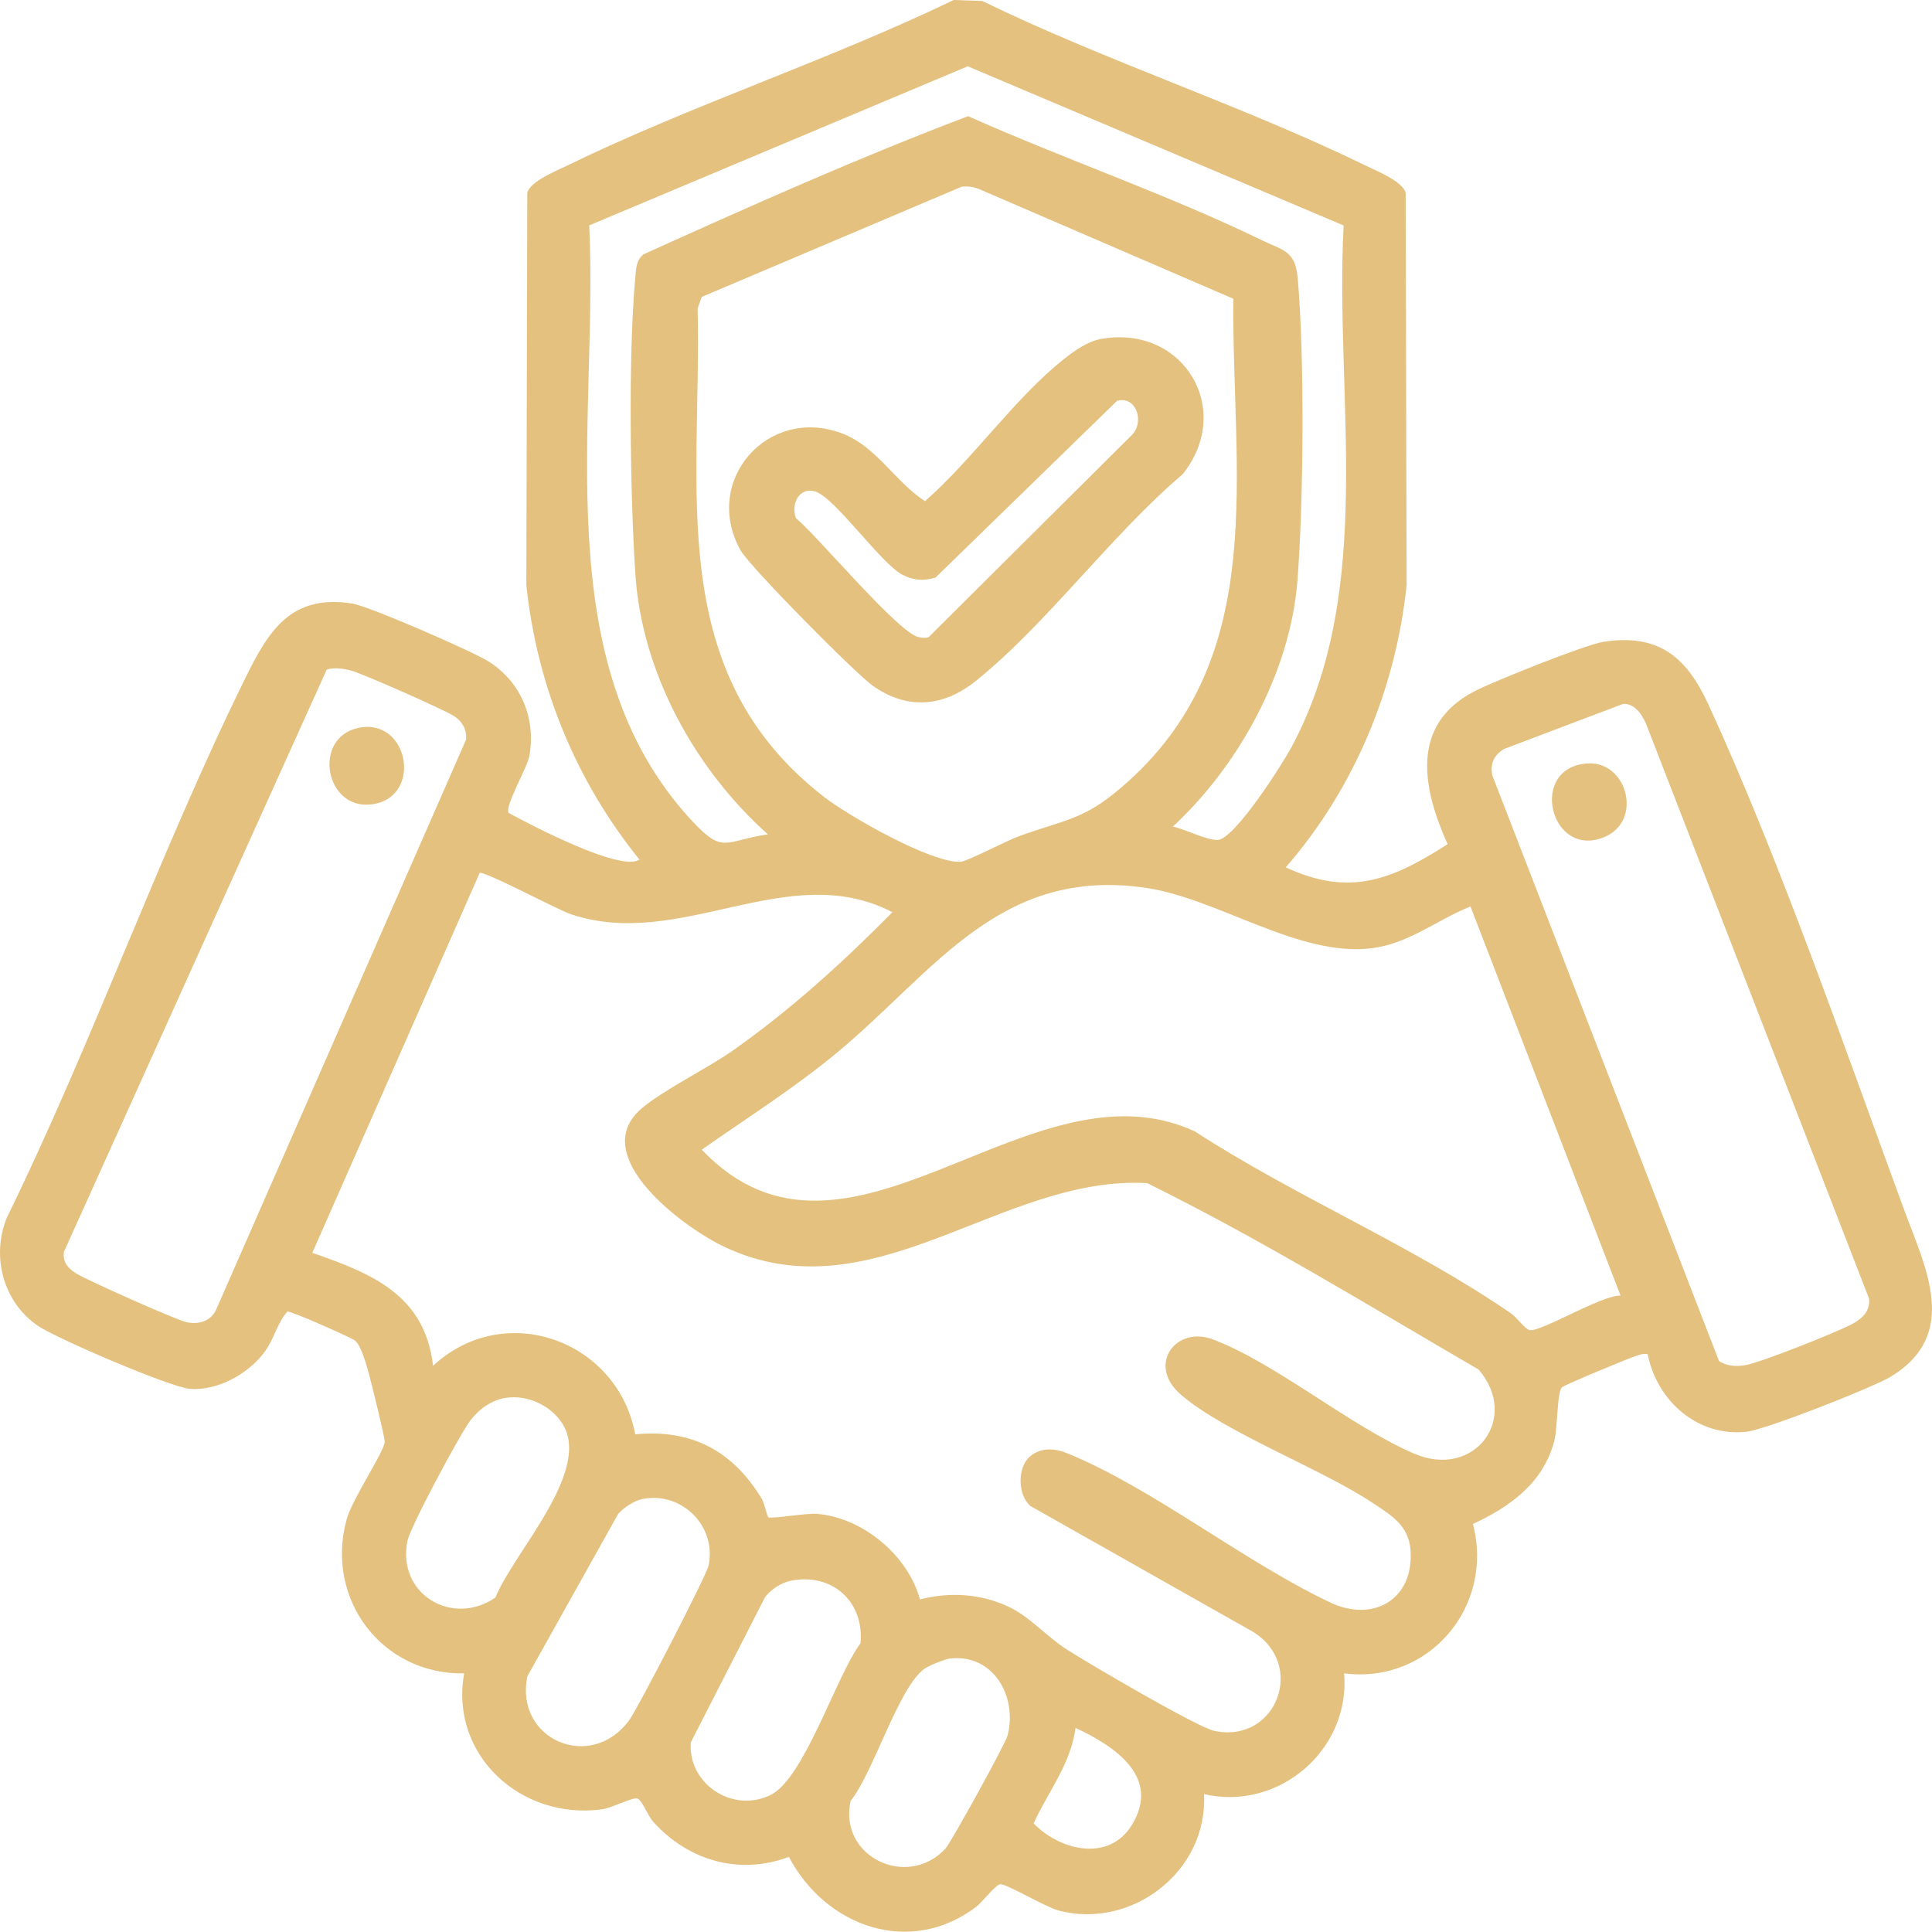<?xml version="1.0" encoding="UTF-8"?>
<svg id="Layer_2" data-name="Layer 2" xmlns="http://www.w3.org/2000/svg" viewBox="0 0 806.87 806.76">
  <defs>
    <style>
      .cls-1 {
        fill: #e4c17f;
      }
    </style>
  </defs>
  <g id="uuid-d5f284b6-b109-4587-aad1-15d6d6caec59">
    <g>
      <path class="cls-1" d="M460.12,141.5c34.08-5.87,55.46,29.41,33.8,56.56-29.67,25.17-56.45,62.16-86.19,86.18-13.5,10.9-28.41,12.46-43.03,2.3-7.25-5.04-51.61-49.86-55.45-56.76-16.11-28.97,11.36-60.43,42.31-48.81,14.6,5.48,22.3,20.36,34.76,28.32,19.9-17.4,37.43-42.99,57.93-59.26,4.54-3.6,10.04-7.53,15.86-8.54ZM466.58,167.35l-75.86,73.85c-4.81,1.51-9.25,1.2-13.71-1.1-9.3-4.81-28.47-32.65-36.74-34.91-6.51-1.79-10.07,5.29-7.85,11.21,9.29,7.7,42.78,48.01,51.28,49.7,1.4.28,2.74.5,4.13,0l84.84-84.4c5.38-5.3,2.06-16.43-6.09-14.34Z"/>
      <g>
        <path class="cls-1" d="M536.98,362.24c26.77,12.48,44.51,5.1,67.59-9.67-10.42-23.19-15.82-49.63,10.99-63.76,7.77-4.1,46.54-19.59,54.04-20.76,23.09-3.58,34.75,6.37,43.78,25.95,29.35,63.62,57.28,144.28,81.74,210.96,8.89,24.24,23.75,52.31-5.57,70.04-7.52,4.55-52.09,22.03-60.03,22.93-20.52,2.32-37.57-12.93-41.38-32.35-1.72-.44-3.25.18-4.86.69-3.42,1.1-29.49,11.94-30.87,13.07-2.23,1.84-1.77,16.82-3.34,22.68-4.66,17.43-18.49,27.28-33.93,34.45,9.05,34.39-18.3,66.91-53.79,62.39,2.71,32.02-27.46,57.67-58.52,50.42,1.75,32.16-30.2,56.75-60.81,48.6-5.39-1.43-22.03-11.39-24.34-10.95-2.12.4-7.38,7.46-10.03,9.46-27.76,20.95-62.9,8.19-78.18-20.9-20.71,7.83-42.23,1.53-56.79-14.8-2.21-2.48-4.56-9.11-6.63-9.6-1.93-.46-10.83,4.02-14.61,4.54-33.87,4.63-63.73-22.74-57.59-56.76-34.48.59-58.32-31.34-49.03-64.5,2.4-8.55,15.7-28.11,15.85-32.26.06-1.82-5.6-24.73-6.64-28.48s-3.13-11.48-5.74-13.77c-1.16-1.01-26.76-12.45-28.26-12.11-4.4,5.01-5.28,10.96-9.39,16.67-6.61,9.18-19.62,16.46-31.19,15.63-8.25-.59-55.57-20.97-63.38-26.19-14.65-9.79-19.84-29.03-13.25-45.23,35.87-73.29,63.76-152.56,99.69-225.54,9.65-19.6,18.97-35.08,44.62-31.03,7,1.11,50.36,20,57.04,24.26,13.39,8.54,19.65,23.52,16.95,39.19-.92,5.31-10.46,21.21-8.69,23.99,8.63,4.75,47.11,24.92,54.61,19.47-26.58-32.9-42.73-72.34-47.22-114.56l.4-163.97c1.39-4.77,11.98-9.01,16.45-11.19C288.6,43.93,346.03,25.22,398.3,0l11.9.4c51.81,25.23,108.83,43.71,160.4,68.87,4.47,2.18,15.06,6.43,16.45,11.19l.4,163.97c-4.57,43.45-21.9,84.91-50.47,117.81ZM561.15,94.17L404.16,27.69l-158.08,66.44c3.88,81.9-18.43,182.65,42.88,248.64,13.24,14.25,13.52,8.36,31.73,5.68-30.45-27.18-52.69-67.54-55.36-108.88-2.15-33.38-3.01-90.96,0-123.74.34-3.66.3-7.03,3.41-9.6,44.7-20.23,89.78-40.35,135.56-57.71,39.91,17.82,83.22,32.65,122.39,51.66,9.05,4.39,14.21,4.42,15.24,15.66,2.97,32.65,2.5,93.92-.1,126.89-3,37.93-24.46,76.98-52,102.48,4.97,1.02,14.27,5.83,18.8,5.57,7.02-.41,26.96-31.64,30.82-38.88,35.33-66.12,17.88-145.56,21.7-217.72ZM401.63,77.98l-108.58,46.03-1.7,4.8c1.83,75.65-14.62,151.87,52.97,204.14,10.26,7.93,44.86,27.69,56.92,26.96,2.7-.16,19.21-8.85,24.33-10.69,20.96-7.54,27.6-6.68,45.51-22.78,59.41-53.39,43.24-129.85,44.02-201.66l-104.51-45.09c-3.03-1.4-5.56-2.1-8.96-1.7ZM136.45,279.64l-109.77,243.2c-.56,4.27,1.66,6.72,5.01,8.91,4.12,2.69,42.17,19.64,46.31,20.47,4.91.99,9.83-.31,12.16-5.03l104.52-238.37c.25-4.27-1.59-7.49-5.07-9.77-4.04-2.65-38.05-17.66-42.83-18.94-3.33-.89-6.93-1.49-10.31-.46ZM717.88,568.36c3.4,2.3,7.44,2.45,11.39,1.71,6.61-1.25,36.75-13.27,43.51-16.72,4.46-2.27,8.34-5.36,7.81-10.99l-93.21-240.25c-1.77-3.89-4.73-8.41-9.55-8.13l-49.66,18.81c-4.26,2.58-5.9,6.11-4.92,11.06l94.64,244.5ZM430.11,608.29c4.71-3.98,10.51-3.45,15.78-1.29,36.06,14.75,74.89,46.17,111.1,62.91,17.57,7.35,33.44-2.61,32.11-22.33-.71-10.45-7.92-14.68-15.86-19.94-22.01-14.56-61.54-29.28-80.04-45.17-14.46-12.42-2.11-28.94,13.33-23.1,26.47,10.02,57.06,36.06,84.03,47.7,25.19,10.87,44.41-14.81,26.96-35.1-45.69-26.58-91.16-54.54-138.42-77.85-60.91-3.48-114.05,55.81-176.33,26.73-17.08-7.98-57.82-38.07-34.95-57.8,9.02-7.77,27.72-16.86,38.75-24.66,23.91-16.92,45.58-36.59,66.13-57.43-43.71-22.62-88.29,16.22-134.19.88-5.84-1.95-36.39-18.33-38.19-17.25l-69.89,158.64c24.85,8.59,47.05,17.6,50.43,47.18,29.8-27.7,77-10.82,84.45,28.61,23.54-2.25,40.65,6.88,52.78,26.84,1.2,1.98,2.27,7.42,2.78,7.79,1.14.82,15.69-1.76,20.13-1.42,19.24,1.48,38.16,17.25,43.21,35.73,12.31-3.14,25.2-2.44,36.81,2.97,9.12,4.25,15.87,12.41,24.4,17.88,8.96,5.75,54.65,32.63,61.84,34.1,26.01,5.31,38.47-28.08,15.63-41.64l-92.46-52.26c-5.44-4.48-5.64-16.2-.31-20.69ZM676.81,541.11l-62.69-162.54c-13.9,5.56-25.59,15.4-40.97,17.41-30.37,3.99-64.27-20.65-94.34-25.14-60.78-9.07-88.02,34.19-128.07,67.8-18.16,15.24-38.3,27.91-57.66,41.51,60.9,64,136.87-39.77,205.97-7.61,41.81,27.18,91.31,47.9,132.09,76.05,2.39,1.65,5.81,6.57,7.69,6.92,4.66.88,30.34-14.8,37.97-14.41ZM211.35,583.77c-6.01.87-11.36,4.78-14.95,9.51-4.3,5.66-25.02,44.32-26.23,50.22-4.52,22.17,18.63,36.09,36.73,23.7,7.51-18.81,41.13-53.56,27.61-73.21-5.07-7.36-14.41-11.48-23.16-10.22ZM268.23,626.06c-3.35.68-7.79,3.57-10.07,6.21l-37.9,67.78c-5.51,26.55,26.65,40.28,42.61,18.23,3.61-4.99,32.19-60.27,33.07-64.49,3.41-16.47-11.29-31.06-27.7-27.73ZM330.01,660.22c-3.7.76-8.68,3.93-10.69,7.18l-30.84,60.33c-1.16,17.4,17.59,29.7,33.38,21.89,14.12-6.98,27.31-49.71,37.53-63.34,1.58-17.4-11.85-29.66-29.38-26.06ZM396.74,692.67c-2.17.25-8.7,2.92-10.56,4.2-10.76,7.43-21.53,43.7-30.93,55.25-5.19,23.2,23.53,37.08,39.52,20.01,2.46-2.62,25.1-43.85,25.99-47.18,4.32-16.23-5.81-34.39-24.01-32.28ZM449.18,721.64c-2,15.11-11.36,26.47-17.51,39.86,10.87,11.26,31.38,16.38,41.01.72,12.41-20.19-7.43-33.1-23.5-40.58Z"/>
        <path class="cls-1" d="M663.25,318.83c16.48-.82,22.97,24.16,6.65,30.81-22.67,9.23-31.84-29.56-6.65-30.81Z"/>
        <path class="cls-1" d="M149.5,304.03c21.26-4.71,27.38,29.06,5.77,31.9-19.44,2.55-24.95-27.64-5.77-31.9Z"/>
      </g>
    </g>
  </g>
</svg>